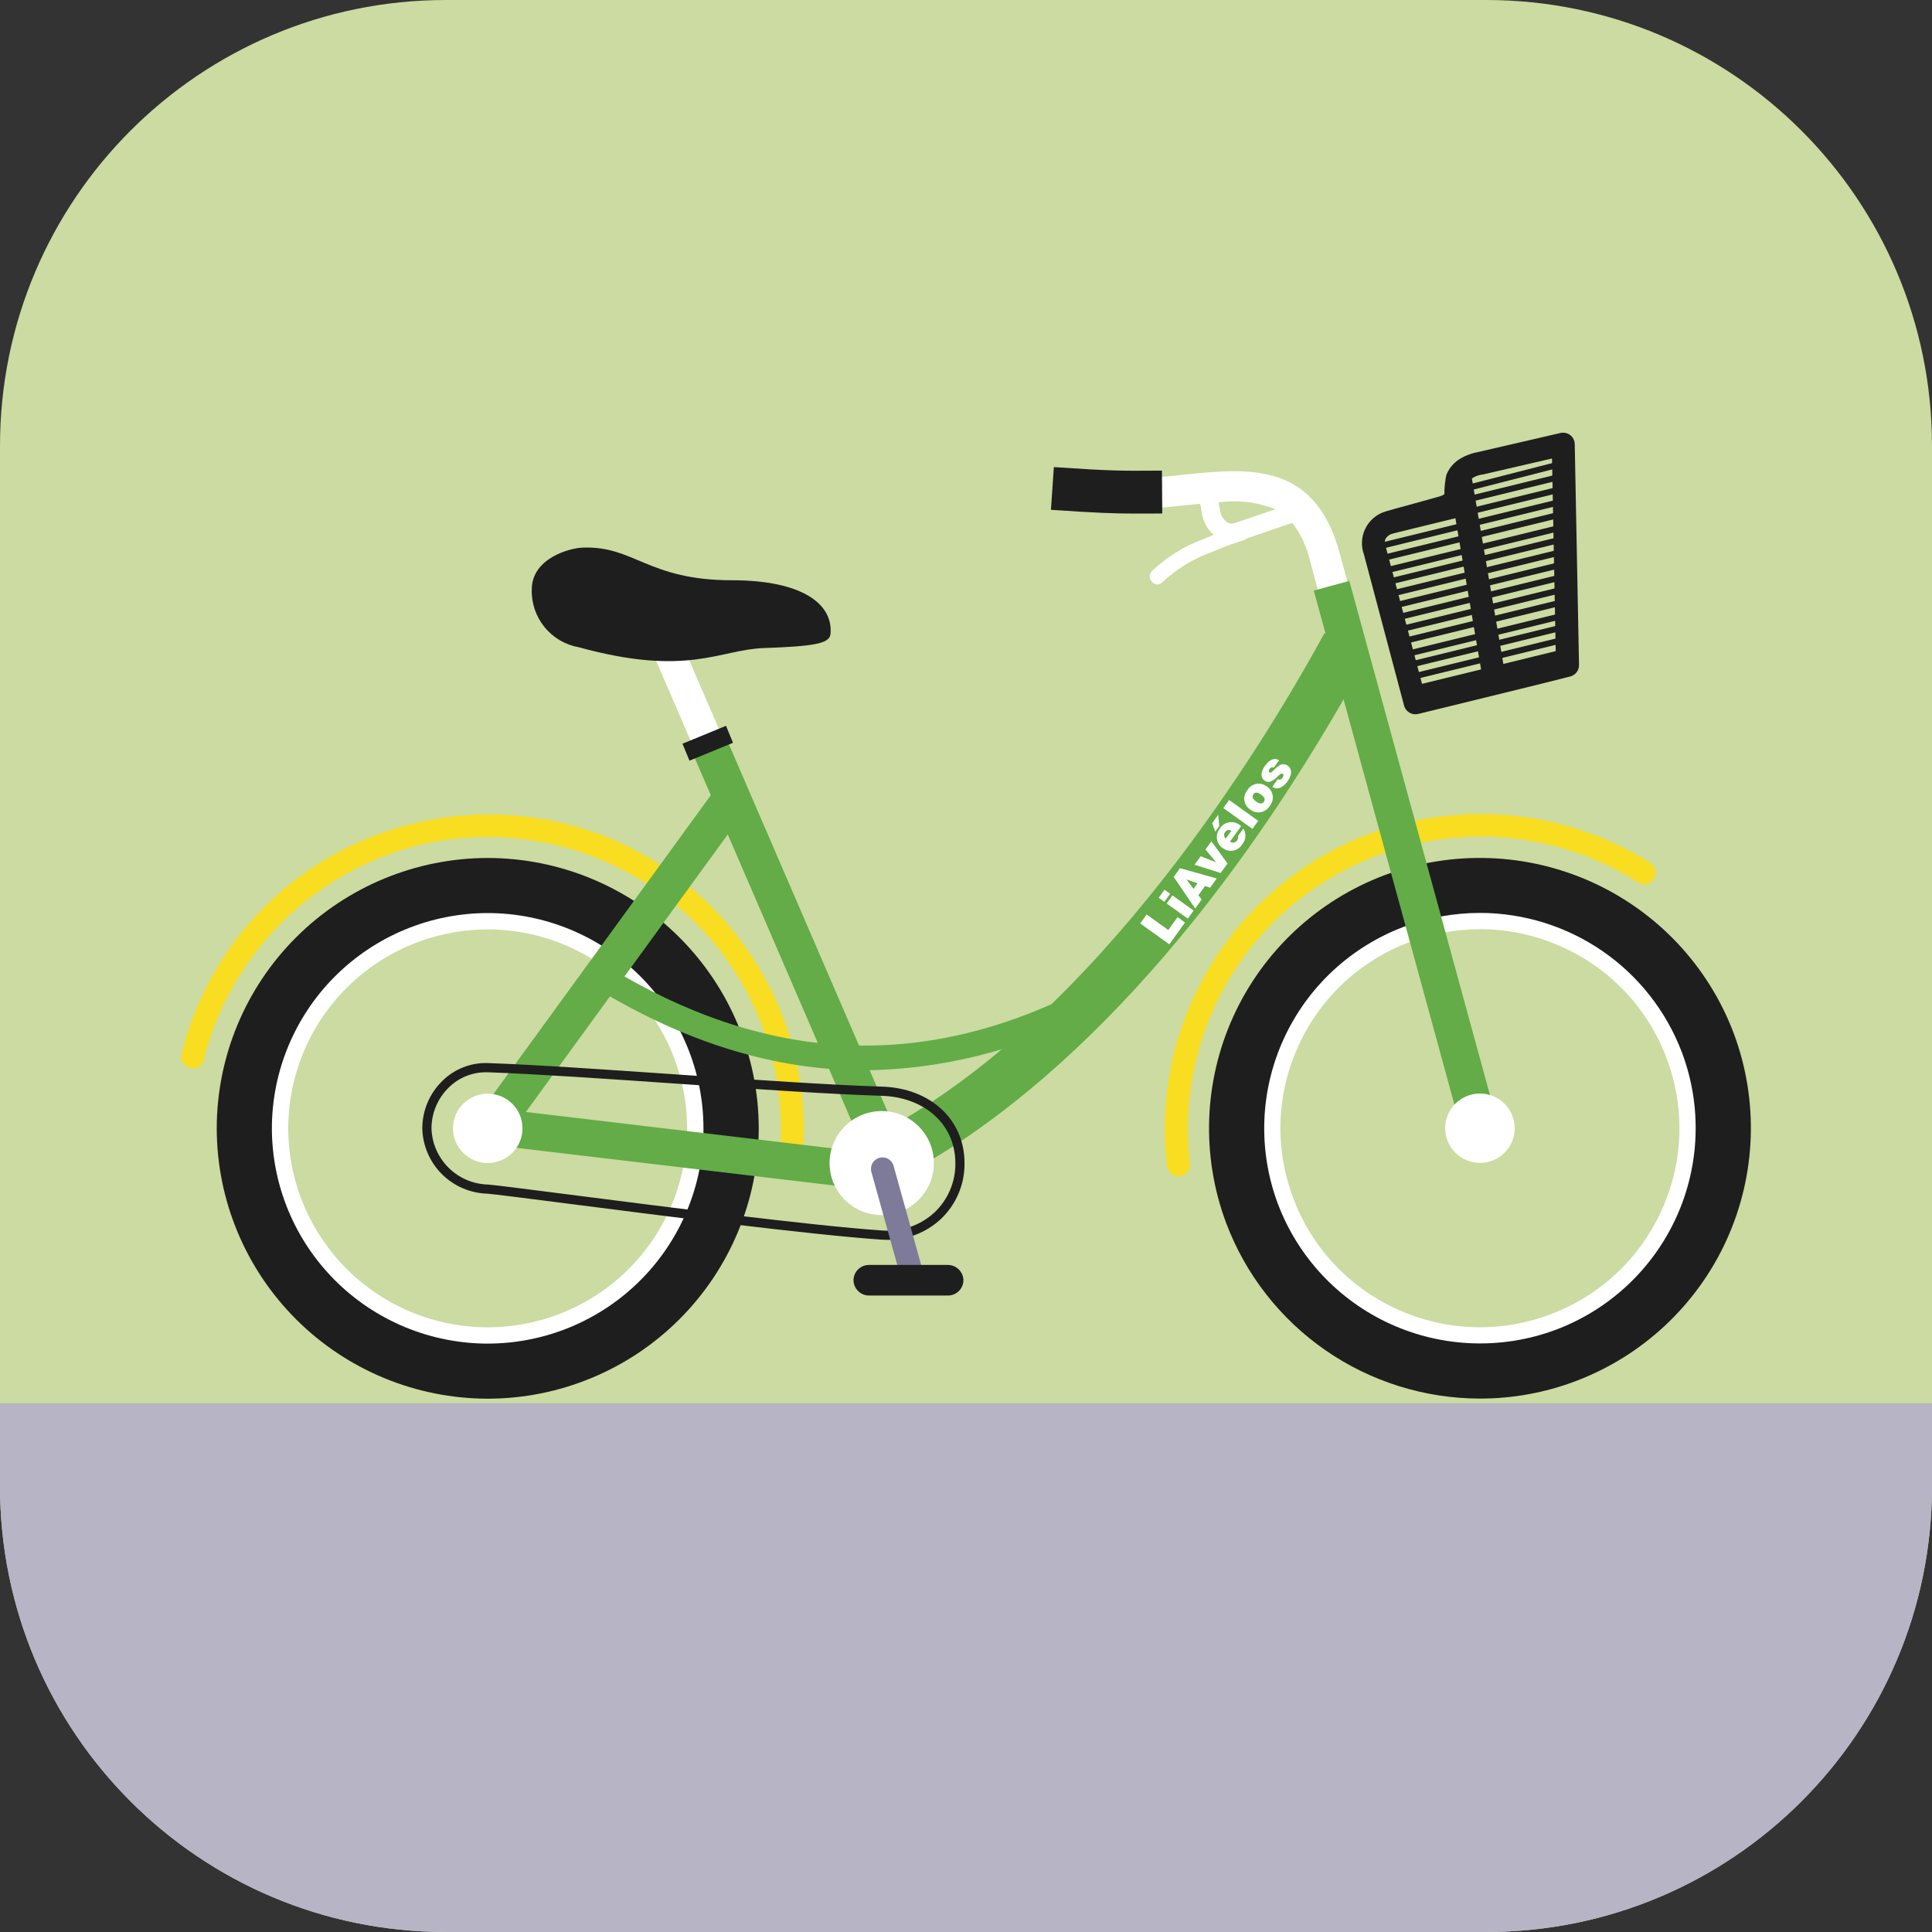<svg width="104" height="104" viewBox="0 0 104 104" fill="none" xmlns="http://www.w3.org/2000/svg">
<rect x="0" y="0" width="104" height="104" fill="#333333" stroke="none"/>
<g clip-path="url(#clip0_126_21226)">
<path d="M106.645 -2.645H-2.645V106.645H106.645V-2.645Z" fill="#CBDBA1"/>
<path d="M79.659 72.438C77.987 72.436 76.336 72.076 74.815 71.383C73.411 70.752 72.146 69.848 71.094 68.725C70.043 67.603 69.225 66.283 68.688 64.843C68.142 63.405 67.888 61.874 67.941 60.338C67.992 58.803 68.349 57.292 68.99 55.895C69.624 54.494 70.529 53.233 71.655 52.183C72.78 51.134 74.103 50.318 75.547 49.782C76.988 49.238 78.522 48.985 80.062 49.037C81.602 49.089 83.116 49.445 84.516 50.085C85.921 50.717 87.185 51.62 88.237 52.743C89.289 53.865 90.107 55.185 90.644 56.626C91.189 58.063 91.443 59.594 91.391 61.13C91.339 62.666 90.982 64.176 90.341 65.574C89.708 66.975 88.802 68.236 87.677 69.285C86.551 70.335 85.228 71.151 83.784 71.687C82.466 72.183 81.068 72.437 79.659 72.438ZM79.672 50.019C78.382 50.02 77.102 50.253 75.895 50.707C74.573 51.197 73.362 51.944 72.332 52.905C71.301 53.866 70.472 55.021 69.892 56.303C69.306 57.582 68.979 58.965 68.931 60.371C68.884 61.776 69.116 63.178 69.615 64.493C70.106 65.812 70.855 67.02 71.819 68.048C72.782 69.076 73.939 69.903 75.225 70.482C76.507 71.067 77.893 71.393 79.302 71.44C80.711 71.488 82.116 71.256 83.435 70.758C84.757 70.268 85.968 69.521 86.998 68.56C88.028 67.599 88.858 66.444 89.438 65.162C90.024 63.883 90.351 62.5 90.399 61.094C90.446 59.689 90.214 58.287 89.715 56.971C89.223 55.653 88.474 54.445 87.511 53.417C86.548 52.389 85.39 51.562 84.105 50.983C82.713 50.349 81.202 50.019 79.672 50.017V50.019Z" fill="white"/>
<path d="M64.058 62.713C63.804 60.631 63.967 58.52 64.536 56.501C65.105 54.482 66.069 52.595 67.372 50.95C68.849 49.117 70.715 47.635 72.837 46.61C74.958 45.586 77.281 45.044 79.638 45.025C82.675 45.025 85.65 45.889 88.211 47.518C88.887 47.944 89.509 46.876 88.836 46.45C86.42 44.933 83.663 44.041 80.814 43.854C77.966 43.668 75.115 44.193 72.521 45.382C70.463 46.344 68.617 47.706 67.093 49.389C65.569 51.072 64.397 53.042 63.646 55.182C62.801 57.597 62.518 60.172 62.819 62.712C62.824 62.874 62.891 63.028 63.006 63.143C63.121 63.258 63.276 63.325 63.438 63.329C63.602 63.328 63.759 63.263 63.875 63.148C63.99 63.032 64.056 62.876 64.058 62.712V62.713Z" fill="#F8DD21"/>
<path d="M79.68 75.286C76.709 75.285 73.809 74.382 71.366 72.695C68.923 71.008 67.054 68.618 66.008 65.844C64.653 62.23 64.791 58.227 66.391 54.714C67.991 51.201 70.923 48.465 74.543 47.106C78.165 45.754 82.177 45.892 85.699 47.488C89.22 49.084 91.963 52.008 93.325 55.619C94.68 59.233 94.542 63.236 92.942 66.749C91.342 70.262 88.41 72.998 84.791 74.357C83.157 74.971 81.425 75.286 79.68 75.286ZM79.655 49.143C78.265 49.144 76.886 49.394 75.586 49.882C72.703 50.965 70.369 53.143 69.095 55.941C67.821 58.738 67.711 61.925 68.789 64.803C69.875 67.679 72.059 70.007 74.862 71.278C77.666 72.549 80.861 72.659 83.746 71.583C86.628 70.501 88.962 68.322 90.237 65.525C91.51 62.727 91.621 59.54 90.542 56.662C89.709 54.453 88.221 52.55 86.275 51.206C84.33 49.863 82.021 49.143 79.655 49.142V49.143Z" fill="#1E1E1E"/>
<path d="M26.254 72.438C23.145 72.434 20.165 71.201 17.967 69.007C15.769 66.814 14.533 63.84 14.53 60.739C14.534 57.638 15.77 54.664 17.969 52.472C20.167 50.279 23.148 49.046 26.257 49.042C29.365 49.046 32.346 50.28 34.544 52.473C36.741 54.667 37.977 57.64 37.98 60.742C37.977 63.843 36.74 66.816 34.541 69.009C32.343 71.202 29.362 72.435 26.254 72.438ZM26.254 50.031C23.407 50.033 20.679 51.163 18.666 53.17C16.653 55.178 15.521 57.9 15.517 60.739C15.52 63.578 16.652 66.301 18.664 68.309C20.676 70.317 23.405 71.447 26.251 71.45C29.097 71.447 31.826 70.318 33.838 68.311C35.851 66.303 36.983 63.581 36.987 60.742C36.985 57.902 35.854 55.18 33.842 53.172C31.83 51.164 29.102 50.034 26.257 50.029L26.254 50.031Z" fill="white"/>
<path d="M10.961 57.07C11.677 54.2 13.181 51.586 15.305 49.523C17.429 47.459 20.088 46.028 22.983 45.391C25.911 44.781 28.952 45.008 31.757 46.046C34.561 47.084 37.015 48.891 38.835 51.259C41.03 54.168 42.157 57.74 42.028 61.378C42.002 62.173 43.241 62.172 43.266 61.378C43.367 58.048 42.491 54.76 40.745 51.92C39 49.079 36.46 46.809 33.44 45.388C30.491 44.046 27.221 43.564 24.01 43.998C20.798 44.431 17.775 45.764 15.29 47.84C12.559 50.155 10.627 53.27 9.77 56.742C9.58 57.514 10.774 57.844 10.964 57.071L10.961 57.07Z" fill="#F8DD21"/>
<path d="M26.253 75.292C22.386 75.287 18.678 73.752 15.943 71.023C13.209 68.294 11.671 64.595 11.667 60.737C11.672 56.878 13.21 53.179 15.945 50.452C18.681 47.724 22.389 46.189 26.256 46.185C30.124 46.19 33.832 47.725 36.566 50.454C39.301 53.183 40.839 56.882 40.843 60.74C40.838 64.599 39.299 68.298 36.564 71.025C33.829 73.754 30.121 75.288 26.253 75.292ZM26.253 49.15C23.174 49.153 20.221 50.375 18.043 52.547C15.864 54.719 14.639 57.665 14.635 60.737C14.639 63.81 15.863 66.755 18.041 68.928C20.218 71.101 23.171 72.323 26.25 72.327C29.33 72.324 32.283 71.103 34.461 68.93C36.639 66.758 37.864 63.812 37.868 60.74C37.865 57.668 36.641 54.722 34.464 52.55C32.287 50.377 29.335 49.154 26.256 49.15H26.253Z" fill="#1E1E1E"/>
<path d="M26.628 59.659L26.394 61.622L48.035 64.189L48.269 62.227L26.628 59.659Z" fill="#63AC47"/>
<path d="M36.293 33.666L34.777 34.318L47.394 63.533L48.91 62.881L36.293 33.666Z" fill="white"/>
<path d="M39.174 39.92L37.355 40.702L47.243 63.599L49.062 62.816L39.174 39.92Z" fill="#63AC47"/>
<path d="M38.596 42.35L25.712 60.061L27.316 61.222L40.199 43.511L38.596 42.35Z" fill="#63AC47"/>
<path d="M26.255 62.606C27.288 62.606 28.126 61.77 28.126 60.739C28.126 59.708 27.288 58.872 26.255 58.872C25.221 58.872 24.383 59.708 24.383 60.739C24.383 61.77 25.221 62.606 26.255 62.606Z" fill="white"/>
<path d="M48.776 63.206L47.531 60.882C59.154 54.687 68.026 40.074 71.3 34.078L73.62 35.339C63.815 53.291 53.845 60.504 48.776 63.206Z" fill="#63AC47"/>
<path d="M47.463 65.41C49.014 65.41 50.271 64.156 50.271 62.609C50.271 61.062 49.014 59.809 47.463 59.809C45.913 59.809 44.656 61.062 44.656 62.609C44.656 64.156 45.913 65.41 47.463 65.41Z" fill="white"/>
<path d="M44.708 34.119C44.844 32.503 43.176 31.236 39.393 31.235C34.866 31.235 34.133 29.363 31.352 29.479C30.632 29.509 28.626 30.062 28.625 31.734C28.604 32.47 28.848 33.188 29.314 33.759C29.779 34.33 30.435 34.715 31.161 34.843C37.03 36.454 38.722 34.968 41.121 34.885C43.905 34.789 44.665 34.632 44.708 34.119Z" fill="#1E1E1E"/>
<path d="M39.081 39.071L36.738 40.034L37.115 40.947L39.458 39.985L39.081 39.071Z" fill="#1E1E1E"/>
<path d="M72.123 29.802C70.791 24.842 67.234 25.198 63.794 25.544C62.626 25.688 61.449 25.751 60.271 25.733L60.212 27.379C61.464 27.4 62.716 27.334 63.96 27.182C64.183 27.16 64.399 27.139 64.608 27.119L64.699 27.634C64.77 28.081 64.991 28.49 65.327 28.793C65.152 28.864 64.979 28.937 64.806 29.011C63.76 29.39 62.804 29.982 61.999 30.749C61.642 31.141 62.224 31.725 62.582 31.332C63.342 30.619 64.24 30.071 65.223 29.722C65.794 29.475 66.377 29.257 66.971 29.07C67.032 29.051 67.088 29.02 67.135 28.976L69.567 28.145C70.033 28.764 70.361 29.474 70.53 30.229C72.014 35.757 79.13 61.781 79.202 62.041L80.794 61.607C80.721 61.346 73.606 35.326 72.123 29.802ZM68.652 27.412L66.451 28.162C66.388 28.183 66.321 28.191 66.255 28.183C66.189 28.176 66.125 28.153 66.069 28.118C65.96 28.043 65.869 27.946 65.8 27.834C65.731 27.721 65.687 27.595 65.671 27.465L65.596 27.043C66.63 26.901 67.683 27.028 68.653 27.412H68.652Z" fill="white"/>
<path d="M72.634 31.271L70.722 31.791L78.711 60.993L80.622 60.473L72.634 31.271Z" fill="#63AC47"/>
<path d="M79.666 62.599C80.699 62.599 81.537 61.763 81.537 60.732C81.537 59.701 80.699 58.865 79.666 58.865C78.632 58.865 77.794 59.701 77.794 60.732C77.794 61.763 78.632 62.599 79.666 62.599Z" fill="white"/>
<path d="M61.169 27.646C60.028 27.646 59.054 27.613 56.572 27.444L56.729 25.144C59.803 25.353 60.445 25.348 62.161 25.335H62.548L62.564 27.64L62.178 27.643C61.807 27.644 61.482 27.646 61.169 27.646Z" fill="#1E1E1E"/>
<path d="M46.549 57.614C41.706 57.614 36.877 56.121 31.981 53.129L32.67 52.005C41.118 57.169 49.345 57.653 57.817 53.493L58.401 54.675C54.732 56.558 50.674 57.564 46.549 57.614Z" fill="#63AC47"/>
<path d="M47.761 66.741C47.657 66.741 47.551 66.737 47.446 66.73C43.739 66.48 35.488 65.424 30.555 64.79C28.291 64.5 26.655 64.29 26.234 64.256C25.31 64.229 24.431 63.85 23.78 63.196C23.128 62.542 22.753 61.663 22.732 60.741C22.733 60.262 22.83 59.788 23.017 59.348C23.205 58.907 23.479 58.508 23.823 58.175C24.144 57.86 24.526 57.613 24.945 57.45C25.364 57.286 25.813 57.21 26.262 57.225C28.831 57.315 32.714 57.581 36.47 57.841C40.531 58.12 44.73 58.409 47.469 58.493C50.09 58.571 51.921 60.266 51.92 62.612C51.927 63.177 51.816 63.738 51.594 64.258C51.373 64.778 51.045 65.246 50.633 65.633C49.852 66.355 48.825 66.751 47.761 66.741ZM26.148 57.72C25.407 57.721 24.696 58.013 24.167 58.531C23.87 58.818 23.634 59.162 23.473 59.541C23.311 59.921 23.228 60.329 23.227 60.742C23.25 61.539 23.58 62.297 24.147 62.859C24.714 63.422 25.476 63.745 26.275 63.764C26.707 63.799 28.348 64.01 30.618 64.301C35.543 64.932 43.787 65.988 47.48 66.237C47.991 66.28 48.505 66.216 48.99 66.049C49.475 65.883 49.92 65.618 50.297 65.272C50.66 64.931 50.947 64.518 51.142 64.061C51.336 63.603 51.434 63.11 51.427 62.612C51.427 60.548 49.795 59.057 47.456 58.987C44.707 58.905 40.503 58.616 36.437 58.334C32.686 58.076 28.807 57.809 26.247 57.72C26.214 57.72 26.181 57.72 26.148 57.72Z" fill="#1E1E1E"/>
<path d="M46.899 63.057L48.274 67.997L48.471 68.704C48.52 68.855 48.626 68.981 48.767 69.057C48.907 69.132 49.072 69.151 49.225 69.108C49.379 69.066 49.51 68.966 49.592 68.83C49.674 68.693 49.7 68.531 49.665 68.376L48.29 63.435L48.093 62.729C48.044 62.578 47.938 62.451 47.798 62.376C47.657 62.3 47.493 62.282 47.339 62.324C47.185 62.367 47.054 62.466 46.972 62.603C46.89 62.739 46.864 62.902 46.899 63.057Z" fill="#7E7A99"/>
<path d="M46.769 69.739H51.035C51.253 69.737 51.462 69.65 51.616 69.496C51.771 69.342 51.858 69.133 51.861 68.916C51.857 68.698 51.769 68.491 51.615 68.337C51.461 68.183 51.253 68.096 51.035 68.092H46.769C46.55 68.094 46.342 68.181 46.188 68.335C46.033 68.489 45.946 68.697 45.944 68.915C45.947 69.132 46.035 69.34 46.189 69.493C46.343 69.647 46.551 69.735 46.769 69.739Z" fill="#1E1E1E"/>
<path d="M73.366 29.64L75.308 36.951L75.586 37.999C75.632 38.156 75.737 38.288 75.879 38.368C76.021 38.449 76.189 38.471 76.347 38.431L82.402 36.947C83.116 36.769 83.834 36.594 84.544 36.409C84.674 36.372 84.788 36.294 84.87 36.188C84.951 36.081 84.997 35.95 84.999 35.816L84.797 25.383L84.769 23.905C84.767 23.811 84.744 23.718 84.701 23.634C84.658 23.549 84.597 23.476 84.521 23.419C84.446 23.362 84.358 23.323 84.266 23.304C84.173 23.285 84.077 23.288 83.985 23.311L79.506 24.347C79.147 24.416 78.805 24.555 78.501 24.757C78.213 24.956 77.99 25.236 77.86 25.56C77.822 25.658 77.67 26.728 77.81 26.702V26.6C77.865 26.521 77.869 26.508 77.82 26.56C77.825 26.56 77.624 26.678 77.659 26.659C77.548 26.707 77.434 26.744 77.317 26.772C77.206 26.804 77.095 26.831 76.983 26.865L75.615 27.245C75.279 27.338 74.938 27.423 74.604 27.526C74.164 27.653 73.791 27.943 73.559 28.337C73.328 28.731 73.257 29.198 73.36 29.642C73.511 30.422 74.705 30.092 74.554 29.314C74.478 28.921 74.792 28.757 75.106 28.669L76.291 28.339C77.049 28.128 78.159 27.983 78.724 27.402C78.844 27.279 78.934 27.128 78.984 26.963C79.035 26.797 79.045 26.623 79.014 26.453C78.978 26.354 78.968 26.247 78.984 26.143C78.999 26.038 79.041 25.939 79.105 25.855C79.309 25.677 79.563 25.567 79.833 25.54L82.213 24.989L84.314 24.504L83.53 23.91L83.731 34.343L83.76 35.821L84.214 35.227C81.854 35.839 79.478 36.399 77.109 36.979L76.015 37.247L76.776 37.679L74.841 30.359L74.562 29.311C74.518 29.152 74.413 29.018 74.27 28.937C74.127 28.856 73.957 28.835 73.799 28.878C73.64 28.922 73.505 29.027 73.424 29.17C73.343 29.312 73.322 29.482 73.366 29.64Z" fill="#1E1E1E"/>
<path d="M84.106 24.787L78.711 26.17L78.793 26.489L84.188 25.106L84.106 24.787Z" fill="#1E1E1E"/>
<path d="M83.625 25.584L77.26 27.142L77.339 27.462L83.704 25.904L83.625 25.584Z" fill="#1E1E1E"/>
<path d="M83.783 26.224L73.94 28.633L74.019 28.953L83.862 26.544L83.783 26.224Z" fill="#1E1E1E"/>
<path d="M83.94 26.863L74.097 29.273L74.176 29.592L84.019 27.183L83.94 26.863Z" fill="#1E1E1E"/>
<path d="M84.262 28.174L74.419 30.583L74.498 30.903L84.341 28.494L84.262 28.174Z" fill="#1E1E1E"/>
<path d="M84.097 27.503L74.254 29.912L74.333 30.232L84.176 27.823L84.097 27.503Z" fill="#1E1E1E"/>
<path d="M83.883 28.912L74.569 31.192L74.648 31.512L83.962 29.232L83.883 28.912Z" fill="#1E1E1E"/>
<path d="M84.041 29.552L74.727 31.832L74.806 32.151L84.119 29.872L84.041 29.552Z" fill="#1E1E1E"/>
<path d="M83.797 30.29L74.885 32.471L74.963 32.791L83.876 30.61L83.797 30.29Z" fill="#1E1E1E"/>
<path d="M83.954 30.93L75.042 33.111L75.12 33.431L84.033 31.25L83.954 30.93Z" fill="#1E1E1E"/>
<path d="M83.805 31.645L75.199 33.751L75.278 34.071L83.884 31.965L83.805 31.645Z" fill="#1E1E1E"/>
<path d="M83.962 32.285L75.356 34.391L75.435 34.711L84.041 32.605L83.962 32.285Z" fill="#1E1E1E"/>
<path d="M83.989 33.635L75.672 35.67L75.75 35.99L84.067 33.955L83.989 33.635Z" fill="#1E1E1E"/>
<path d="M83.989 33.012L75.672 35.048L75.75 35.368L84.067 33.332L83.989 33.012Z" fill="#1E1E1E"/>
<path d="M84.146 34.274L75.829 36.31L75.907 36.63L84.225 34.594L84.146 34.274Z" fill="#1E1E1E"/>
<path d="M83.878 35.017L75.986 36.949L76.065 37.269L83.957 35.337L83.878 35.017Z" fill="#1E1E1E"/>
<path d="M81.01 36.235L79.404 26.766L79.176 25.427C79.044 24.645 77.85 24.976 77.982 25.755L79.589 35.224L79.817 36.563C79.949 37.345 81.142 37.014 81.01 36.235H81.01Z" fill="#1E1E1E"/>
<path d="M61.378 49.709L61.725 49.227L62.89 50.063L63.388 49.37L63.79 49.658L62.945 50.832L61.378 49.709Z" fill="white"/>
<path d="M62.801 48.633L63.114 48.2L64.252 49.016L63.941 49.449L62.801 48.633ZM62.991 48.112L62.678 48.545L62.373 48.327L62.685 47.893L62.991 48.112Z" fill="white"/>
<path d="M64.461 47.548L63.877 47.342L63.874 47.347L64.248 47.844L64.461 47.548ZM63.181 47.205L63.519 46.734L65.497 47.288L65.14 47.787L64.869 47.692L64.512 48.19L64.685 48.42L64.337 48.904L63.181 47.205Z" fill="white"/>
<path d="M66.077 46.482L65.708 46.994L64.301 46.55L64.631 46.092L65.452 46.412L65.455 46.408L64.891 45.731L65.21 45.289L66.077 46.482Z" fill="white"/>
<path d="M66.283 44.727C66.258 44.708 66.23 44.695 66.2 44.687C66.17 44.68 66.138 44.679 66.108 44.684C66.077 44.689 66.048 44.7 66.021 44.717C65.995 44.733 65.972 44.755 65.955 44.781C65.933 44.806 65.916 44.836 65.906 44.868C65.895 44.9 65.891 44.934 65.894 44.967C65.897 45.001 65.906 45.033 65.922 45.063C65.938 45.093 65.959 45.119 65.985 45.141L66.283 44.727ZM65.632 44.47L65.418 44.767L65.248 44.316L65.576 43.858L65.632 44.47ZM66.21 45.305C66.238 45.327 66.271 45.342 66.306 45.351C66.341 45.36 66.378 45.361 66.413 45.355C66.449 45.349 66.483 45.337 66.513 45.317C66.544 45.298 66.57 45.272 66.59 45.242C66.617 45.209 66.635 45.171 66.644 45.13C66.652 45.088 66.651 45.046 66.64 45.005L66.932 44.6C67.013 44.729 67.05 44.88 67.04 45.031C67.029 45.182 66.97 45.326 66.872 45.442C66.822 45.53 66.753 45.607 66.67 45.666C66.588 45.725 66.493 45.767 66.394 45.786C66.294 45.806 66.191 45.805 66.092 45.782C65.993 45.759 65.9 45.715 65.819 45.654C65.737 45.599 65.668 45.528 65.615 45.446C65.562 45.364 65.527 45.271 65.511 45.175C65.495 45.078 65.499 44.979 65.523 44.884C65.546 44.789 65.59 44.7 65.649 44.623C65.705 44.524 65.784 44.44 65.878 44.377C65.972 44.314 66.08 44.274 66.193 44.26C66.305 44.245 66.42 44.257 66.527 44.295C66.634 44.332 66.731 44.394 66.81 44.475L66.21 45.305Z" fill="white"/>
<path d="M66.164 43.063L65.851 43.497L67.418 44.62L67.731 44.186L66.164 43.063Z" fill="white"/>
<path d="M67.468 42.757C67.349 42.921 67.495 43.058 67.615 43.145C67.736 43.231 67.913 43.322 68.032 43.161C68.151 43 68.003 42.858 67.882 42.772C67.762 42.685 67.585 42.594 67.466 42.757H67.468ZM68.346 43.388C68.295 43.475 68.225 43.549 68.143 43.607C68.06 43.664 67.966 43.704 67.867 43.722C67.768 43.74 67.666 43.736 67.568 43.711C67.47 43.687 67.379 43.641 67.301 43.578C67.216 43.524 67.144 43.452 67.089 43.368C67.034 43.283 66.999 43.188 66.984 43.089C66.97 42.989 66.977 42.888 67.006 42.791C67.034 42.695 67.083 42.606 67.15 42.53C67.2 42.444 67.269 42.369 67.352 42.311C67.434 42.253 67.528 42.214 67.627 42.196C67.726 42.178 67.828 42.181 67.926 42.206C68.023 42.23 68.115 42.276 68.193 42.339C68.278 42.393 68.35 42.464 68.405 42.549C68.46 42.633 68.496 42.729 68.51 42.828C68.525 42.928 68.517 43.029 68.489 43.126C68.461 43.222 68.412 43.312 68.346 43.388Z" fill="white"/>
<path d="M68.567 41.324C68.549 41.313 68.529 41.306 68.509 41.304C68.488 41.302 68.467 41.305 68.448 41.312C68.406 41.324 68.37 41.35 68.346 41.385C68.302 41.445 68.264 41.526 68.339 41.579C68.353 41.588 68.371 41.592 68.388 41.591C68.405 41.589 68.421 41.583 68.434 41.572C68.517 41.521 68.644 41.363 68.797 41.254C68.864 41.188 68.952 41.147 69.046 41.139C69.14 41.131 69.233 41.157 69.311 41.21C69.626 41.437 69.495 41.8 69.296 42.076C69.097 42.352 68.785 42.56 68.486 42.356L68.784 41.94C68.804 41.953 68.827 41.961 68.851 41.965C68.875 41.968 68.899 41.967 68.922 41.96C68.97 41.944 69.011 41.911 69.038 41.868C69.079 41.808 69.122 41.705 69.056 41.658C68.99 41.611 68.944 41.634 68.764 41.81C68.466 42.1 68.267 42.158 68.072 42.018C67.784 41.812 67.932 41.45 68.096 41.222C68.274 40.977 68.553 40.73 68.853 40.928L68.567 41.324Z" fill="white"/>
<path d="M153.704 75.538H-42.959V151.13H153.704V75.538Z" fill="#B6B4C5"/>
</g>
<defs>
<clipPath id="clip0_126_21226">
<path d="M0 24C0 10.745 10.745 0 24 0H80C93.255 0 104 10.745 104 24V80C104 93.255 93.255 104 80 104H24C10.745 104 0 93.255 0 80V24Z" fill="white"/>
</clipPath>
</defs>
</svg>
